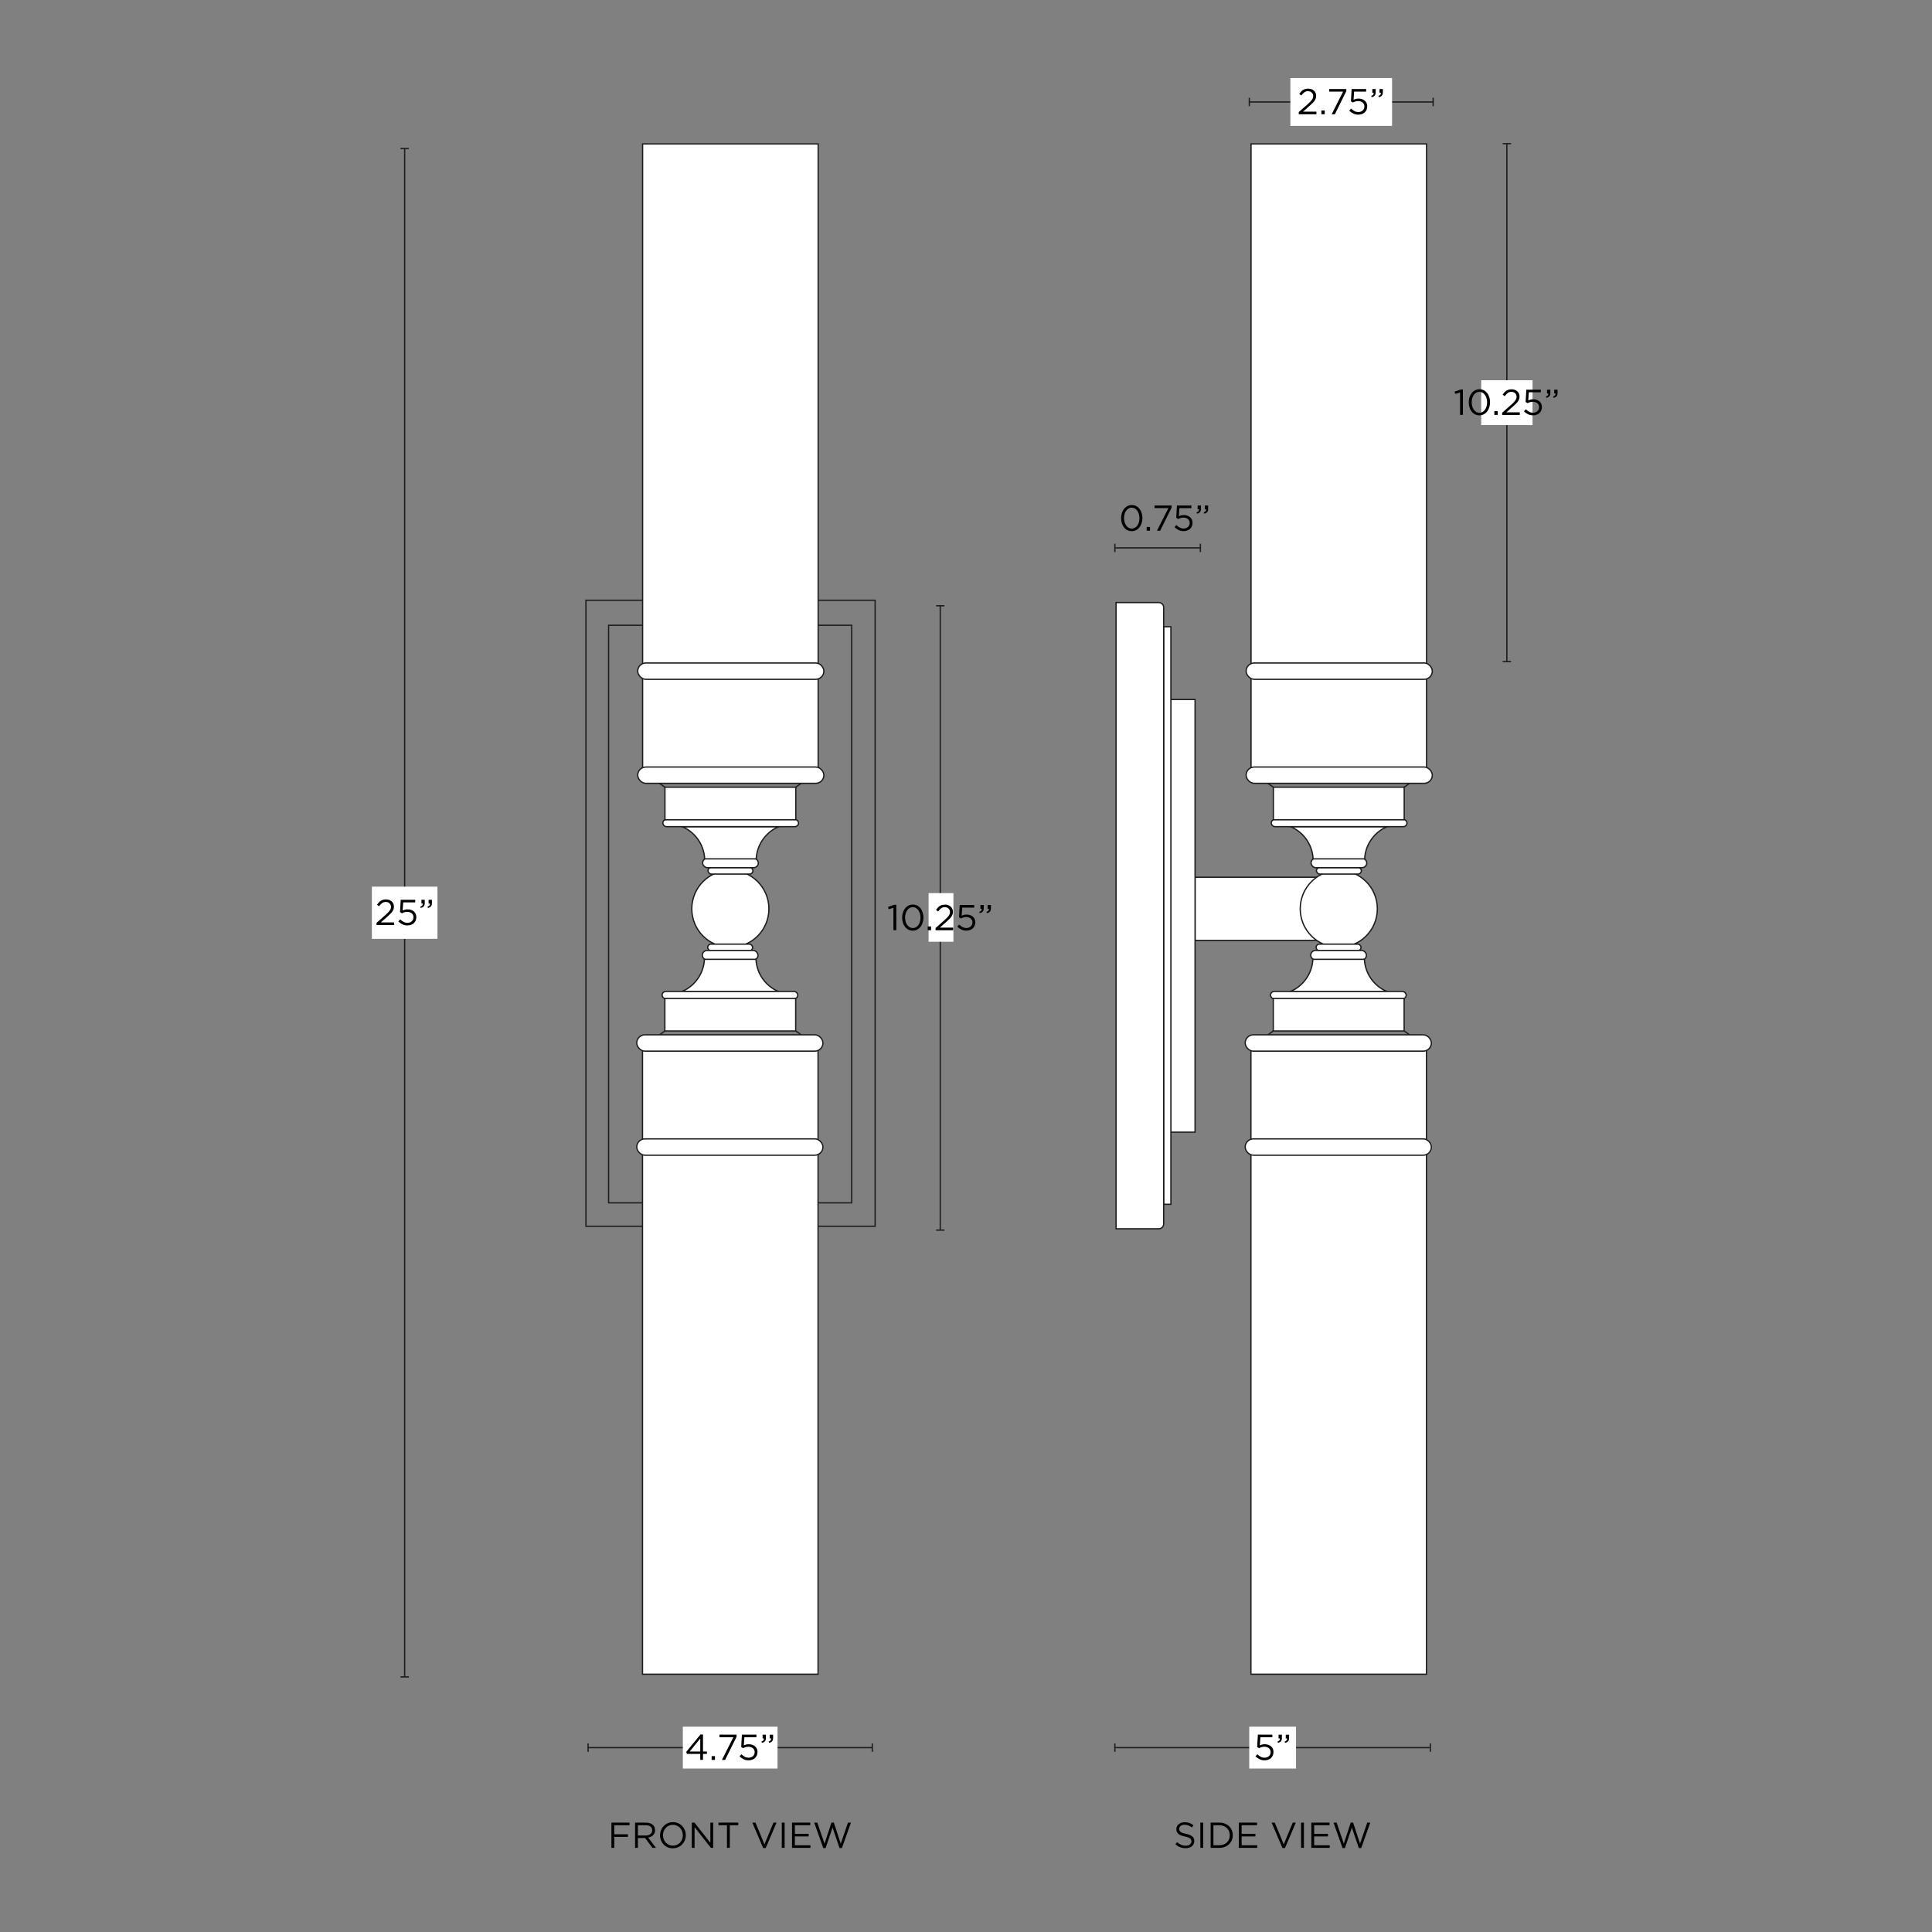 <svg viewBox="0 0 1500 1500" version="1.1" height="1500" width="1500" xmlns="http://www.w3.org/2000/svg" id="Capa_2">
  
  <rect x="0" y="0" width="1500" height="1500" fill="#808080" stroke="none"/>
  
  <defs>
    <style>
      .st0 {
        fill: none;
      }

      .st0, .st1 {
        stroke: #1d1d1b;
        stroke-miterlimit: 10;
        stroke-width: 1px;
      }

      .st2, .st1 {
        fill: #fff;
      }

      .st3 {
        fill: #1d1d1b;
      }
    </style>
  </defs>
  <rect height="448.41" width="188.71" y="485.46" x="472.52" class="st0"></rect>
  <rect height="486.03" width="224.51" y="466.04" x="454.93" class="st0"></rect>
  <rect height="49.02" width="96.17" y="681.09" x="927.84" class="st1"></rect>
  <g>
    <circle r="29.94" cy="705.6" cx="567.04" class="st1"></circle>
    <rect ry="2.57" rx="2.57" height="5.14" width="34.87" y="673.46" x="549.71" class="st1"></rect>
    <rect ry="3.72" rx="3.72" height="7.43" width="43.25" y="666.26" x="545.52" class="st1"></rect>
    <path d="M529.71,641.83c2.35,1.01,7.92,3.76,12.26,9.96,4.36,6.24,5.01,12.47,5.14,15.02h40.01c.13-2.55.78-8.78,5.14-15.02,4.33-6.2,9.9-8.96,12.26-9.96h-74.8Z" class="st1"></path>
    <rect ry="2.82" rx="2.82" height="5.64" width="105.34" y="636.17" x="514.64" class="st1"></rect>
    <rect height="25.26" width="101.58" y="611.18" x="516.26" class="st1"></rect>
    <line y2="611.18" x2="617.84" y1="607.98" x1="622.23" class="st1"></line>
    <rect height="490.56" width="136.28" y="111.75" x="498.92" class="st1"></rect>
    <line y2="611.18" x2="516.16" y1="607.98" x1="511.76" class="st1"></line>
    <rect ry="6.34" rx="6.34" height="12.68" width="144.55" y="595.51" x="495.11" class="st1"></rect>
    <rect ry="6.34" rx="6.34" height="12.68" width="144.55" y="514.73" x="495.11" class="st1"></rect>
  </g>
  <g>
    <rect transform="translate(1133.78 1471.18) rotate(180)" ry="2.57" rx="2.57" height="5.14" width="34.87" y="733.02" x="549.45" class="st1"></rect>
    <rect transform="translate(1133.78 1483.28) rotate(-180)" ry="3.72" rx="3.72" height="7.43" width="43.25" y="737.92" x="545.26" class="st1"></rect>
    <path d="M604.33,769.79c-2.35-1.01-7.92-3.76-12.26-9.96-4.36-6.24-5.01-12.47-5.14-15.02h-40.01c-.13,2.55-.78,8.78-5.14,15.02-4.33,6.2-9.9,8.96-12.26,9.96h74.8Z" class="st1"></path>
    <rect transform="translate(1133.44 1545.24) rotate(180)" ry="2.82" rx="2.82" height="5.64" width="105.34" y="769.8" x="514.05" class="st1"></rect>
    <rect transform="translate(1133.97 1575.61) rotate(180)" height="25.26" width="101.58" y="775.17" x="516.2" class="st1"></rect>
    <line y2="800.44" x2="516.2" y1="803.64" x1="511.8" class="st1"></line>
    <rect transform="translate(1133.95 2109.17) rotate(180)" height="490.56" width="136.28" y="809.31" x="498.83" class="st1"></rect>
    <line y2="800.44" x2="617.87" y1="803.64" x1="622.27" class="st1"></line>
    <rect transform="translate(1133.3 1619.54) rotate(-180)" ry="6.34" rx="6.34" height="12.68" width="144.55" y="803.43" x="494.38" class="st1"></rect>
    <rect transform="translate(1133.3 1781.1) rotate(-180)" ry="6.34" rx="6.34" height="12.68" width="144.55" y="884.21" x="494.38" class="st1"></rect>
  </g>
  <g>
    <circle r="29.94" cy="705.6" cx="1039.43" class="st1"></circle>
    <rect ry="2.57" rx="2.57" height="5.14" width="34.87" y="673.46" x="1022.09" class="st1"></rect>
    <rect ry="3.72" rx="3.72" height="7.43" width="43.25" y="666.26" x="1017.9" class="st1"></rect>
    <path d="M1002.09,641.83c2.35,1.01,7.92,3.76,12.26,9.96,4.36,6.24,5.01,12.47,5.14,15.02h40.01c.13-2.55.78-8.78,5.14-15.02,4.33-6.2,9.9-8.96,12.26-9.96h-74.8Z" class="st1"></path>
    <rect ry="2.82" rx="2.82" height="5.64" width="105.34" y="636.17" x="987.03" class="st1"></rect>
    <rect height="25.26" width="101.58" y="611.18" x="988.64" class="st1"></rect>
    <line y2="611.18" x2="1090.22" y1="607.98" x1="1094.62" class="st1"></line>
    <rect height="490.56" width="136.28" y="111.75" x="971.3" class="st1"></rect>
    <line y2="611.18" x2="988.54" y1="607.98" x1="984.15" class="st1"></line>
    <rect ry="6.34" rx="6.34" height="12.68" width="144.55" y="595.51" x="967.49" class="st1"></rect>
    <rect ry="6.34" rx="6.34" height="12.68" width="144.55" y="514.73" x="967.49" class="st1"></rect>
  </g>
  <g>
    <rect transform="translate(2078.54 1471.18) rotate(180)" ry="2.57" rx="2.57" height="5.14" width="34.87" y="733.02" x="1021.84" class="st1"></rect>
    <rect transform="translate(2078.54 1483.28) rotate(-180)" ry="3.72" rx="3.72" height="7.43" width="43.25" y="737.92" x="1017.65" class="st1"></rect>
    <path d="M1076.71,769.79c-2.35-1.01-7.92-3.76-12.26-9.96-4.36-6.24-5.01-12.47-5.14-15.02h-40.01c-.13,2.55-.78,8.78-5.14,15.02-4.33,6.2-9.9,8.96-12.26,9.96h74.8Z" class="st1"></path>
    <rect transform="translate(2078.2 1545.24) rotate(180)" ry="2.82" rx="2.82" height="5.64" width="105.34" y="769.8" x="986.43" class="st1"></rect>
    <rect transform="translate(2078.74 1575.61) rotate(180)" height="25.26" width="101.58" y="775.17" x="988.58" class="st1"></rect>
    <line y2="800.44" x2="988.58" y1="803.64" x1="984.18" class="st1"></line>
    <rect transform="translate(2078.72 2109.17) rotate(180)" height="490.56" width="136.28" y="809.31" x="971.22" class="st1"></rect>
    <line y2="800.44" x2="1090.26" y1="803.64" x1="1094.65" class="st1"></line>
    <rect transform="translate(2078.07 1619.54) rotate(-180)" ry="6.34" rx="6.34" height="12.68" width="144.55" y="803.43" x="966.76" class="st1"></rect>
    <rect transform="translate(2078.07 1781.1) rotate(-180)" ry="6.34" rx="6.34" height="12.68" width="144.55" y="884.21" x="966.76" class="st1"></rect>
  </g>
  <rect height="335.91" width="18.75" y="543.1" x="909.09" class="st1"></rect>
  <rect height="448.42" width="5.63" y="486.58" x="903.46" class="st1"></rect>
  <path d="M866.5,467.83h33.22c2.07,0,3.75,1.68,3.75,3.75v478.69c0,2.07-1.68,3.75-3.75,3.75h-33.22v-486.19h0Z" class="st1"></path>
  <g>
    <line y2="1356.85" x2="1110.53" y1="1356.85" x1="865.6" class="st0"></line>
    <rect height="6.5" width="1" y="1353.6" x="865.1" class="st3"></rect>
    <rect height="6.5" width="1" y="1353.6" x="1110.03" class="st3"></rect>
  </g>
  <g>
    <line y2="425.38" x2="931.98" y1="425.38" x1="865.6" class="st0"></line>
    <rect height="6.5" width="1" y="422.13" x="865.1" class="st3"></rect>
    <rect height="6.5" width="1" y="422.13" x="931.48" class="st3"></rect>
  </g>
  <g>
    <line y2="79.17" x2="1112.69" y1="79.17" x1="969.97" class="st0"></line>
    <rect height="6.5" width="1" y="75.92" x="969.47" class="st3"></rect>
    <rect height="6.5" width="1" y="75.92" x="1112.19" class="st3"></rect>
  </g>
  <g>
    <line y2="1356.85" x2="677.25" y1="1356.85" x1="456.59" class="st0"></line>
    <rect height="6.5" width="1" y="1353.6" x="456.09" class="st3"></rect>
    <rect height="6.5" width="1" y="1353.6" x="676.75" class="st3"></rect>
  </g>
  <g>
    <line y2="470.32" x2="730.01" y1="955.06" x1="730.01" class="st0"></line>
    <rect height="1" width="6.5" y="954.56" x="726.76" class="st3"></rect>
    <rect height="1" width="6.5" y="469.82" x="726.76" class="st3"></rect>
  </g>
  <g>
    <line y2="111.54" x2="1169.92" y1="513.68" x1="1169.92" class="st0"></line>
    <rect height="1" width="6.5" y="513.18" x="1166.67" class="st3"></rect>
    <rect height="1" width="6.5" y="111.04" x="1166.67" class="st3"></rect>
  </g>
  <g>
    <line y2="115.35" x2="314.18" y1="1301.95" x1="314.18" class="st0"></line>
    <rect height="1" width="6.5" y="1301.45" x="310.93" class="st3"></rect>
    <rect height="1" width="6.5" y="114.85" x="310.93" class="st3"></rect>
  </g>
  <g>
    <path d="M488.78,1417.12h-11.87v7h10.61v2.02h-10.61v8.54h-2.21v-19.6h14.08v2.04Z"></path>
    <path d="M506.56,1434.67l-5.68-7.62h-5.6v7.62h-2.21v-19.6h8.43c1.08,0,2.06.14,2.93.42s1.61.68,2.23,1.19c.62.51,1.09,1.13,1.43,1.85.34.72.5,1.52.5,2.4,0,.82-.13,1.55-.39,2.2-.26.64-.63,1.21-1.11,1.68-.48.48-1.04.87-1.69,1.19-.65.32-1.36.54-2.13.67l6.02,8h-2.72ZM505.05,1418.14c-.88-.68-2.11-1.03-3.71-1.03h-6.06v7.98h6.04c.73,0,1.4-.09,2.02-.28.62-.19,1.15-.46,1.6-.8.45-.35.8-.77,1.05-1.28.25-.51.38-1.08.38-1.71,0-1.24-.44-2.2-1.32-2.88Z"></path>
    <path d="M531.71,1428.72c-.49,1.22-1.17,2.3-2.04,3.23-.88.93-1.93,1.68-3.16,2.23-1.23.55-2.59.83-4.09.83s-2.85-.27-4.07-.81c-1.22-.54-2.27-1.27-3.15-2.2s-1.55-2-2.03-3.22-.71-2.52-.71-3.88.24-2.65.73-3.88c.49-1.22,1.17-2.3,2.04-3.23s1.93-1.68,3.16-2.23c1.23-.55,2.59-.83,4.09-.83s2.85.27,4.07.81c1.22.54,2.27,1.27,3.15,2.2s1.55,2,2.03,3.22.71,2.52.71,3.88-.24,2.66-.73,3.88ZM529.56,1421.74c-.38-.99-.92-1.85-1.61-2.58-.69-.73-1.51-1.31-2.45-1.74-.94-.43-1.97-.64-3.09-.64s-2.15.21-3.09.63c-.94.42-1.75.99-2.42,1.72-.67.73-1.2,1.58-1.58,2.56-.38.98-.57,2.03-.57,3.15s.19,2.17.57,3.16c.38.99.92,1.85,1.61,2.58.69.73,1.51,1.31,2.45,1.74.94.43,1.97.64,3.09.64s2.15-.21,3.09-.63c.94-.42,1.75-.99,2.42-1.72.67-.73,1.2-1.58,1.58-2.56.38-.98.57-2.03.57-3.15s-.19-2.17-.57-3.16Z"></path>
    <path d="M551.53,1415.07h2.16v19.6h-1.76l-12.66-16.07v16.07h-2.16v-19.6h2.07l12.35,15.71v-15.71Z"></path>
    <path d="M566.62,1434.67h-2.21v-17.56h-6.58v-2.04h15.37v2.04h-6.58v17.56Z"></path>
    <path d="M600.53,1415.07h2.38l-8.43,19.74h-1.96l-8.43-19.74h2.46l6.97,16.88,7-16.88Z"></path>
    <path d="M609.18,1415.07v19.6h-2.21v-19.6h2.21Z"></path>
    <path d="M629.09,1417.09h-11.96v6.69h10.7v2.02h-10.7v6.86h12.1v2.02h-14.31v-19.6h14.17v2.02Z"></path>
    <path d="M645.55,1415.02h1.82l5.38,16.38,5.6-16.32h2.32l-7,19.74h-1.88l-5.38-15.9-5.4,15.9h-1.85l-7-19.74h2.41l5.6,16.32,5.38-16.38Z"></path>
  </g>
  <g>
    <path d="M915.76,1421.21c.15.37.42.71.81,1.02.39.31.93.59,1.62.84.69.25,1.58.49,2.66.71,2.18.49,3.79,1.16,4.83,2.02,1.04.86,1.55,2.05,1.55,3.56,0,.84-.17,1.61-.5,2.3-.33.69-.79,1.28-1.37,1.77s-1.29.86-2.11,1.12c-.82.26-1.72.39-2.69.39-1.57,0-3-.25-4.3-.76-1.3-.5-2.53-1.29-3.71-2.35l1.37-1.62c1.03.93,2.06,1.63,3.11,2.09,1.04.46,2.25.69,3.61.69s2.38-.31,3.18-.93c.79-.62,1.19-1.43,1.19-2.44,0-.47-.08-.88-.22-1.25-.15-.36-.41-.7-.79-1-.38-.3-.89-.57-1.56-.81s-1.51-.48-2.54-.7c-1.12-.24-2.1-.52-2.93-.84-.83-.32-1.52-.7-2.06-1.15-.54-.45-.95-.97-1.21-1.57s-.39-1.31-.39-2.13.16-1.5.48-2.16c.32-.66.77-1.22,1.34-1.7.58-.48,1.26-.85,2.04-1.12.78-.27,1.64-.41,2.58-.41,1.44,0,2.69.2,3.77.59,1.07.4,2.11.99,3.12,1.79l-1.29,1.71c-.92-.75-1.83-1.29-2.76-1.62-.92-.34-1.89-.5-2.9-.5-.63,0-1.21.08-1.72.25-.51.17-.95.39-1.32.67s-.64.62-.84,1.01c-.2.39-.29.81-.29,1.26s.07.89.22,1.26Z"></path>
    <path d="M934.15,1415.07v19.6h-2.21v-19.6h2.21Z"></path>
    <path d="M956.36,1428.72c-.5,1.2-1.22,2.25-2.14,3.12-.92.88-2.03,1.57-3.3,2.07s-2.68.76-4.21.76h-6.8v-19.6h6.8c1.53,0,2.94.25,4.21.74,1.28.5,2.38,1.18,3.3,2.06.92.88,1.64,1.91,2.14,3.11.5,1.2.76,2.48.76,3.86s-.25,2.67-.76,3.88ZM954.24,1421.85c-.38-.95-.92-1.78-1.62-2.48s-1.55-1.25-2.56-1.65-2.13-.6-3.36-.6h-4.59v15.51h4.59c1.23,0,2.35-.2,3.36-.59,1.01-.39,1.86-.94,2.56-1.64.7-.7,1.24-1.52,1.62-2.45s.57-1.95.57-3.05-.19-2.1-.57-3.05Z"></path>
    <path d="M975.96,1417.09h-11.96v6.69h10.7v2.02h-10.7v6.86h12.1v2.02h-14.31v-19.6h14.17v2.02Z"></path>
    <path d="M1003.7,1415.07h2.38l-8.43,19.74h-1.96l-8.43-19.74h2.46l6.97,16.88,7-16.88Z"></path>
    <path d="M1012.36,1415.07v19.6h-2.21v-19.6h2.21Z"></path>
    <path d="M1032.26,1417.09h-11.96v6.69h10.7v2.02h-10.7v6.86h12.1v2.02h-14.31v-19.6h14.17v2.02Z"></path>
    <path d="M1048.73,1415.02h1.82l5.38,16.38,5.6-16.32h2.32l-7,19.74h-1.88l-5.38-15.9-5.4,15.9h-1.85l-7-19.74h2.41l5.6,16.32,5.38-16.38Z"></path>
  </g>
  <rect height="40.53" width="50.92" y="688.39" x="288.72" class="st2"></rect>
  <g>
    <path d="M296.71,701.12c-.8.57-1.6,1.4-2.38,2.51l-1.62-1.18c.45-.65.91-1.24,1.37-1.76.47-.52.98-.96,1.53-1.31.55-.35,1.17-.62,1.85-.8.68-.18,1.45-.28,2.31-.28s1.71.14,2.45.42c.74.28,1.38.67,1.92,1.16s.96,1.08,1.26,1.76c.3.68.45,1.42.45,2.23,0,.73-.1,1.39-.29,1.99-.2.6-.5,1.19-.91,1.78-.41.59-.92,1.19-1.54,1.82-.62.63-1.35,1.31-2.21,2.06l-5.24,4.65h10.39v2.02h-13.69v-1.71l7.11-6.28c.75-.67,1.38-1.28,1.9-1.82.52-.54.95-1.05,1.27-1.53.33-.48.56-.94.7-1.4s.21-.93.21-1.42c0-.58-.11-1.1-.32-1.56-.21-.46-.5-.85-.85-1.18-.35-.33-.77-.58-1.26-.76-.49-.18-.99-.27-1.51-.27-1.12,0-2.08.28-2.88.85Z"></path>
    <path d="M311.1,698.58h11.27v2.04h-9.33l-.42,6.27c.58-.26,1.16-.47,1.75-.63.59-.16,1.29-.24,2.11-.24.95,0,1.84.14,2.66.42.82.28,1.54.68,2.15,1.19.61.51,1.09,1.14,1.43,1.89s.51,1.59.51,2.52-.17,1.85-.51,2.65-.82,1.47-1.43,2.04c-.61.57-1.35,1.01-2.2,1.32-.86.31-1.8.46-2.83.46-1.4,0-2.69-.29-3.88-.88-1.19-.59-2.23-1.33-3.12-2.23l1.46-1.6c.86.84,1.75,1.5,2.67,1.97.92.48,1.89.71,2.9.71.69,0,1.33-.11,1.92-.32.59-.21,1.09-.52,1.5-.91.41-.39.73-.85.97-1.39.23-.53.35-1.12.35-1.75s-.12-1.18-.35-1.68c-.23-.5-.56-.94-.99-1.3-.43-.36-.94-.65-1.54-.85-.6-.21-1.26-.31-1.99-.31-.84,0-1.59.11-2.25.32-.66.21-1.28.48-1.86.8l-1.48-.98.56-9.55Z"></path>
    <path d="M327.84,702.99c.3-.38.42-.87.36-1.47h-1.01v-2.94h2.58v2.52c0,1.14-.25,2-.76,2.59-.5.59-1.29,1-2.35,1.25l-.34-.98c.71-.26,1.21-.58,1.51-.97ZM333.42,702.99c.3-.38.42-.87.37-1.47h-1.02v-2.94h2.58v2.52c0,1.14-.25,2-.75,2.59-.5.59-1.29,1-2.36,1.25l-.34-.98c.71-.26,1.22-.58,1.52-.97Z"></path>
  </g>
  <rect height="37.15" width="78.94" y="60.59" x="1001.86" class="st2"></rect>
  <rect height="32.51" width="73.53" y="1340.6" x="530.15" class="st2"></rect>
  <g>
    <path d="M1012.71,71.64c-.8.57-1.6,1.4-2.38,2.51l-1.62-1.18c.45-.65.91-1.24,1.37-1.76.47-.52.98-.96,1.53-1.31.55-.35,1.17-.62,1.85-.8.68-.18,1.45-.28,2.31-.28s1.71.14,2.45.42c.74.28,1.38.67,1.92,1.16.54.49.96,1.08,1.26,1.76.3.68.45,1.42.45,2.23,0,.73-.1,1.39-.29,1.99-.2.6-.5,1.19-.91,1.78-.41.59-.92,1.19-1.54,1.82-.62.63-1.35,1.31-2.21,2.06l-5.24,4.65h10.39v2.02h-13.69v-1.71l7.11-6.28c.75-.67,1.38-1.28,1.9-1.82.52-.54.95-1.05,1.27-1.53.33-.48.56-.94.7-1.4.14-.46.21-.93.21-1.42,0-.58-.11-1.1-.32-1.56-.21-.46-.5-.85-.85-1.18-.35-.33-.77-.58-1.26-.76-.49-.18-.99-.27-1.51-.27-1.12,0-2.08.28-2.88.85Z"></path>
    <path d="M1025.93,88.7v-2.94h2.58v2.94h-2.58Z"></path>
    <path d="M1031.98,69.1h13.3v1.65l-8.9,17.95h-2.46l8.85-17.58h-10.78v-2.02Z"></path>
    <path d="M1049.39,69.1h11.27v2.04h-9.33l-.42,6.27c.58-.26,1.16-.47,1.75-.63.59-.16,1.29-.24,2.11-.24.95,0,1.84.14,2.66.42.82.28,1.54.68,2.15,1.19.61.51,1.09,1.14,1.43,1.89s.51,1.59.51,2.52-.17,1.85-.51,2.65-.82,1.47-1.43,2.04c-.61.57-1.35,1.01-2.21,1.32s-1.8.46-2.83.46c-1.4,0-2.69-.29-3.88-.88s-2.23-1.33-3.12-2.23l1.46-1.6c.86.84,1.75,1.5,2.67,1.97.92.48,1.89.71,2.9.71.69,0,1.33-.11,1.92-.32.59-.21,1.09-.52,1.5-.91.41-.39.73-.85.97-1.39.23-.53.35-1.12.35-1.75s-.12-1.18-.35-1.68-.56-.94-.99-1.3c-.43-.36-.94-.65-1.54-.85s-1.26-.31-1.99-.31c-.84,0-1.59.11-2.25.32-.66.21-1.28.48-1.86.8l-1.48-.98.56-9.55Z"></path>
    <path d="M1066.14,73.51c.3-.38.42-.87.36-1.47h-1.01v-2.94h2.58v2.52c0,1.14-.25,2-.76,2.59-.5.59-1.29,1-2.35,1.25l-.34-.98c.71-.26,1.21-.58,1.51-.97ZM1071.72,73.51c.3-.38.42-.87.37-1.47h-1.02v-2.94h2.58v2.52c0,1.14-.25,2-.75,2.59-.5.59-1.29,1-2.36,1.25l-.34-.98c.71-.26,1.22-.58,1.52-.97Z"></path>
  </g>
  <g>
    <path d="M545.8,1346.64v13.24h3.05v1.85h-3.05v4.65h-2.13v-4.65h-10.33l-.56-1.6,11.09-13.5h1.93ZM543.68,1349.78l-8.23,10.11h8.23v-10.11Z"></path>
    <path d="M552.52,1366.38v-2.94h2.58v2.94h-2.58Z"></path>
    <path d="M558.57,1346.78h13.3v1.65l-8.9,17.95h-2.46l8.85-17.58h-10.78v-2.02Z"></path>
    <path d="M575.99,1346.78h11.27v2.04h-9.33l-.42,6.27c.58-.26,1.16-.47,1.75-.63.59-.16,1.29-.24,2.11-.24.95,0,1.84.14,2.66.42.82.28,1.54.68,2.15,1.19.61.51,1.09,1.14,1.43,1.89.34.75.51,1.59.51,2.52s-.17,1.85-.51,2.65c-.34.79-.82,1.47-1.43,2.04-.61.57-1.35,1.01-2.2,1.32-.86.31-1.8.46-2.83.46-1.4,0-2.69-.29-3.88-.88-1.19-.59-2.23-1.33-3.12-2.23l1.46-1.6c.86.84,1.75,1.5,2.67,1.97.92.48,1.89.71,2.9.71.69,0,1.33-.11,1.92-.32.59-.21,1.09-.52,1.5-.91.41-.39.73-.85.97-1.39.23-.53.35-1.12.35-1.75s-.12-1.18-.35-1.68c-.23-.5-.56-.94-.99-1.3-.43-.36-.94-.65-1.54-.85-.6-.21-1.26-.31-1.99-.31-.84,0-1.59.11-2.25.32-.66.21-1.28.48-1.86.8l-1.48-.98.56-9.55Z"></path>
    <path d="M592.73,1351.19c.3-.38.42-.87.36-1.47h-1.01v-2.94h2.58v2.52c0,1.14-.25,2-.76,2.59-.5.59-1.29,1-2.35,1.25l-.34-.98c.71-.26,1.21-.58,1.51-.97ZM598.31,1351.19c.3-.38.42-.87.37-1.47h-1.02v-2.94h2.58v2.52c0,1.14-.25,2-.75,2.59-.5.59-1.29,1-2.36,1.25l-.34-.98c.71-.26,1.22-.58,1.52-.97Z"></path>
  </g>
  <rect height="32.51" width="36.32" y="1340.6" x="969.91" class="st2"></rect>
  <g>
    <path d="M976.6,1346.78h11.27v2.04h-9.33l-.42,6.27c.58-.26,1.16-.47,1.75-.63s1.29-.24,2.11-.24c.95,0,1.84.14,2.66.42.82.28,1.54.68,2.15,1.19.61.51,1.09,1.14,1.43,1.89.34.75.51,1.59.51,2.52s-.17,1.85-.51,2.65c-.34.79-.82,1.47-1.43,2.04-.61.57-1.35,1.01-2.21,1.32-.86.31-1.8.46-2.83.46-1.4,0-2.69-.29-3.88-.88s-2.23-1.33-3.12-2.23l1.46-1.6c.86.84,1.75,1.5,2.67,1.97.92.48,1.89.71,2.9.71.69,0,1.33-.11,1.92-.32s1.09-.52,1.5-.91c.41-.39.73-.85.97-1.39.23-.53.35-1.12.35-1.75s-.12-1.18-.35-1.68-.56-.94-.99-1.3-.94-.65-1.54-.85c-.6-.21-1.26-.31-1.99-.31-.84,0-1.59.11-2.25.32-.66.21-1.28.48-1.86.8l-1.48-.98.56-9.55Z"></path>
    <path d="M993.34,1351.19c.3-.38.42-.87.36-1.47h-1.01v-2.94h2.58v2.52c0,1.14-.25,2-.76,2.59s-1.29,1-2.35,1.25l-.34-.98c.71-.26,1.21-.58,1.51-.97ZM998.92,1351.19c.3-.38.42-.87.37-1.47h-1.02v-2.94h2.58v2.52c0,1.14-.25,2-.75,2.59s-1.29,1-2.36,1.25l-.34-.98c.71-.26,1.22-.58,1.52-.97Z"></path>
  </g>
  <rect height="34.83" width="39.86" y="295.2" x="1150" class="st2"></rect>
  <g>
    <path d="M886.37,406.15c-.39,1.23-.95,2.31-1.67,3.23-.72.92-1.59,1.66-2.62,2.2-1.03.54-2.17.81-3.42.81s-2.41-.27-3.43-.8c-1.02-.53-1.89-1.26-2.6-2.18s-1.27-2-1.65-3.22c-.38-1.22-.57-2.52-.57-3.91s.2-2.69.59-3.92c.39-1.23.95-2.31,1.67-3.23.72-.92,1.59-1.66,2.62-2.2,1.03-.54,2.17-.81,3.44-.81s2.38.27,3.4.8c1.02.53,1.88,1.26,2.6,2.18.72.92,1.27,2,1.65,3.22s.57,2.52.57,3.91-.2,2.69-.59,3.92ZM884.24,399.19c-.28-.98-.68-1.84-1.2-2.59-.52-.75-1.15-1.34-1.89-1.79-.74-.45-1.56-.67-2.48-.67s-1.74.22-2.48.66c-.74.44-1.36,1.03-1.88,1.76-.51.74-.91,1.6-1.19,2.58s-.42,2.01-.42,3.09.14,2.12.42,3.11c.28.99.68,1.86,1.2,2.6.52.75,1.16,1.34,1.9,1.78.75.44,1.58.66,2.49.66s1.74-.22,2.48-.66c.74-.44,1.36-1.03,1.88-1.76.51-.74.91-1.6,1.18-2.58s.41-2.01.41-3.09-.14-2.11-.42-3.09Z"></path>
    <path d="M890.29,412.06v-2.94h2.58v2.94h-2.58Z"></path>
    <path d="M896.34,392.46h13.3v1.65l-8.9,17.95h-2.46l8.85-17.58h-10.78v-2.02Z"></path>
    <path d="M913.75,392.46h11.27v2.04h-9.33l-.42,6.27c.58-.26,1.16-.47,1.75-.63.59-.16,1.29-.24,2.11-.24.95,0,1.84.14,2.66.42.82.28,1.54.68,2.15,1.19.61.51,1.09,1.14,1.43,1.89s.51,1.59.51,2.52-.17,1.85-.51,2.65-.82,1.47-1.43,2.04c-.61.57-1.35,1.01-2.21,1.32s-1.8.46-2.83.46c-1.4,0-2.69-.29-3.88-.88-1.19-.59-2.23-1.33-3.12-2.23l1.46-1.6c.86.84,1.75,1.5,2.67,1.97s1.89.71,2.9.71c.69,0,1.33-.11,1.92-.32.59-.21,1.09-.52,1.5-.91s.73-.85.97-1.39c.23-.53.35-1.12.35-1.75s-.12-1.18-.35-1.68-.56-.94-.99-1.3c-.43-.36-.94-.65-1.54-.85-.6-.21-1.26-.31-1.99-.31-.84,0-1.59.11-2.25.32-.66.21-1.28.48-1.86.8l-1.48-.98.56-9.55Z"></path>
    <path d="M930.5,396.87c.3-.38.42-.87.36-1.47h-1.01v-2.94h2.58v2.52c0,1.14-.25,2-.76,2.59-.5.59-1.29,1-2.35,1.25l-.34-.98c.71-.26,1.21-.58,1.51-.97ZM936.08,396.87c.3-.38.42-.87.37-1.47h-1.02v-2.94h2.58v2.52c0,1.14-.25,2-.75,2.59-.5.59-1.29,1-2.36,1.25l-.34-.98c.71-.26,1.22-.58,1.52-.97Z"></path>
  </g>
  <g>
    <path d="M1134.15,302.4h1.64v19.74h-2.21v-17.44l-3.7,1.15-.53-1.79,4.79-1.65Z"></path>
    <path d="M1156.29,316.24c-.39,1.23-.95,2.31-1.67,3.23-.72.92-1.59,1.66-2.62,2.2-1.03.54-2.17.81-3.42.81s-2.41-.27-3.43-.8c-1.02-.53-1.89-1.26-2.6-2.18s-1.27-2-1.65-3.22-.57-2.52-.57-3.91.2-2.69.59-3.92c.39-1.23.95-2.31,1.67-3.23.72-.92,1.59-1.66,2.62-2.2,1.03-.54,2.17-.81,3.44-.81s2.38.27,3.4.8c1.02.53,1.88,1.26,2.6,2.18s1.27,2,1.65,3.22.57,2.53.57,3.91-.2,2.69-.59,3.92ZM1154.16,309.28c-.28-.98-.68-1.84-1.2-2.59-.52-.75-1.15-1.34-1.89-1.79s-1.56-.67-2.48-.67-1.74.22-2.48.66c-.74.44-1.36,1.03-1.88,1.76s-.91,1.6-1.19,2.58c-.28.98-.42,2.01-.42,3.09s.14,2.12.42,3.11c.28.99.68,1.86,1.2,2.6.52.75,1.16,1.34,1.9,1.78.75.44,1.58.66,2.49.66s1.74-.22,2.48-.66c.74-.44,1.36-1.03,1.88-1.76.51-.74.91-1.6,1.18-2.58.27-.98.41-2.01.41-3.09s-.14-2.11-.42-3.09Z"></path>
    <path d="M1160.21,322.14v-2.94h2.58v2.94h-2.58Z"></path>
    <path d="M1170.62,305.08c-.8.57-1.6,1.41-2.38,2.51l-1.62-1.18c.45-.65.91-1.24,1.37-1.76.47-.52.98-.96,1.53-1.31.55-.35,1.17-.62,1.85-.8.68-.18,1.45-.28,2.31-.28s1.71.14,2.45.42c.74.28,1.38.67,1.92,1.16.54.49.96,1.08,1.26,1.76s.45,1.42.45,2.23c0,.73-.1,1.39-.29,1.99-.2.6-.5,1.19-.91,1.78s-.92,1.19-1.54,1.82c-.62.63-1.35,1.31-2.21,2.06l-5.24,4.65h10.39v2.02h-13.69v-1.71l7.11-6.28c.75-.67,1.38-1.28,1.9-1.82.52-.54.95-1.05,1.27-1.53s.56-.94.7-1.4.21-.93.21-1.42c0-.58-.11-1.1-.32-1.56s-.5-.85-.85-1.18-.78-.58-1.26-.76c-.49-.18-.99-.27-1.51-.27-1.12,0-2.08.28-2.88.85Z"></path>
    <path d="M1185.02,302.54h11.27v2.04h-9.33l-.42,6.27c.58-.26,1.16-.47,1.75-.63s1.29-.24,2.11-.24c.95,0,1.84.14,2.66.42.82.28,1.54.68,2.15,1.19.61.51,1.09,1.14,1.43,1.89.34.75.51,1.59.51,2.52s-.17,1.85-.51,2.65c-.34.79-.82,1.47-1.43,2.04-.61.57-1.35,1.01-2.21,1.32-.86.31-1.8.46-2.83.46-1.4,0-2.69-.29-3.88-.88-1.19-.59-2.23-1.33-3.12-2.23l1.46-1.6c.86.84,1.75,1.5,2.67,1.97.92.48,1.89.71,2.9.71.69,0,1.33-.11,1.92-.32s1.09-.52,1.5-.91c.41-.39.73-.85.97-1.39.23-.53.35-1.12.35-1.75s-.12-1.18-.35-1.68-.56-.94-.99-1.3c-.43-.36-.94-.65-1.54-.85-.6-.21-1.26-.31-1.99-.31-.84,0-1.59.11-2.25.32-.66.21-1.28.48-1.86.8l-1.48-.98.56-9.55Z"></path>
    <path d="M1201.76,306.95c.3-.38.42-.87.36-1.47h-1.01v-2.94h2.58v2.52c0,1.14-.25,2-.76,2.59s-1.29,1-2.35,1.25l-.34-.98c.71-.26,1.21-.58,1.51-.97ZM1207.34,306.95c.3-.38.42-.87.37-1.47h-1.02v-2.94h2.58v2.52c0,1.14-.25,2-.75,2.59s-1.29,1-2.36,1.25l-.34-.98c.71-.26,1.22-.58,1.52-.97Z"></path>
  </g>
  <rect height="37.77" width="19.29" y="693.41" x="720.95" class="st2"></rect>
  <g>
    <path d="M694.24,702.48h1.64v19.74h-2.21v-17.44l-3.7,1.15-.53-1.79,4.79-1.65Z"></path>
    <path d="M716.38,716.31c-.39,1.23-.95,2.31-1.67,3.23-.72.92-1.59,1.66-2.62,2.2-1.03.54-2.17.81-3.42.81s-2.41-.27-3.43-.8c-1.02-.53-1.89-1.26-2.6-2.18s-1.27-2-1.65-3.22c-.38-1.22-.57-2.52-.57-3.91s.2-2.69.59-3.92c.39-1.23.95-2.31,1.67-3.23.72-.92,1.59-1.66,2.62-2.2,1.03-.54,2.17-.81,3.44-.81s2.38.27,3.4.8c1.02.53,1.88,1.26,2.6,2.18.72.92,1.27,2,1.65,3.22s.57,2.52.57,3.91-.2,2.69-.59,3.92ZM714.25,709.36c-.28-.98-.68-1.84-1.2-2.59-.52-.75-1.15-1.34-1.89-1.79-.74-.45-1.56-.67-2.48-.67s-1.74.22-2.48.66c-.74.44-1.36,1.03-1.88,1.76-.51.74-.91,1.6-1.19,2.58s-.42,2.01-.42,3.09.14,2.12.42,3.11c.28.99.68,1.86,1.2,2.6.52.75,1.16,1.34,1.9,1.78.75.44,1.58.66,2.49.66s1.74-.22,2.48-.66c.74-.44,1.36-1.03,1.88-1.76.51-.74.91-1.6,1.18-2.58s.41-2.01.41-3.09-.14-2.11-.42-3.09Z"></path>
    <path d="M720.3,722.22v-2.94h2.58v2.94h-2.58Z"></path>
    <path d="M730.71,705.16c-.8.57-1.6,1.4-2.38,2.51l-1.62-1.18c.45-.65.91-1.24,1.37-1.76.47-.52.98-.96,1.53-1.31.55-.35,1.17-.62,1.85-.8.68-.18,1.45-.28,2.31-.28s1.71.14,2.45.42c.74.28,1.38.67,1.92,1.16s.96,1.08,1.26,1.76c.3.68.45,1.42.45,2.23,0,.73-.1,1.39-.29,1.99-.2.6-.5,1.19-.91,1.78s-.92,1.19-1.54,1.82c-.62.63-1.35,1.31-2.21,2.06l-5.24,4.65h10.39v2.02h-13.69v-1.71l7.11-6.28c.75-.67,1.38-1.28,1.9-1.82.52-.54.95-1.05,1.27-1.53.33-.48.56-.94.7-1.4s.21-.93.21-1.42c0-.58-.11-1.1-.32-1.56-.21-.46-.5-.85-.85-1.18-.35-.33-.78-.58-1.26-.76-.49-.18-.99-.27-1.51-.27-1.12,0-2.08.28-2.88.85Z"></path>
    <path d="M745.1,702.62h11.27v2.04h-9.33l-.42,6.27c.58-.26,1.16-.47,1.75-.63.59-.16,1.29-.24,2.11-.24.95,0,1.84.14,2.66.42.82.28,1.54.68,2.15,1.19.61.51,1.09,1.14,1.43,1.89s.51,1.59.51,2.52-.17,1.85-.51,2.65-.82,1.47-1.43,2.04c-.61.57-1.35,1.01-2.21,1.32s-1.8.46-2.83.46c-1.4,0-2.69-.29-3.88-.88-1.19-.59-2.23-1.33-3.12-2.23l1.46-1.6c.86.84,1.75,1.5,2.67,1.97s1.89.71,2.9.71c.69,0,1.33-.11,1.92-.32.59-.21,1.09-.52,1.5-.91s.73-.85.97-1.39c.23-.53.35-1.12.35-1.75s-.12-1.18-.35-1.68-.56-.94-.99-1.3c-.43-.36-.94-.65-1.54-.85-.6-.21-1.26-.31-1.99-.31-.84,0-1.59.11-2.25.32-.66.21-1.28.48-1.86.8l-1.48-.98.56-9.55Z"></path>
    <path d="M761.85,707.03c.3-.38.42-.87.36-1.47h-1.01v-2.94h2.58v2.52c0,1.14-.25,2-.76,2.59-.5.59-1.29,1-2.35,1.25l-.34-.98c.71-.26,1.21-.58,1.51-.97ZM767.43,707.03c.3-.38.42-.87.37-1.47h-1.02v-2.94h2.58v2.52c0,1.14-.25,2-.75,2.59-.5.59-1.29,1-2.36,1.25l-.34-.98c.71-.26,1.22-.58,1.52-.97Z"></path>
  </g>
</svg>